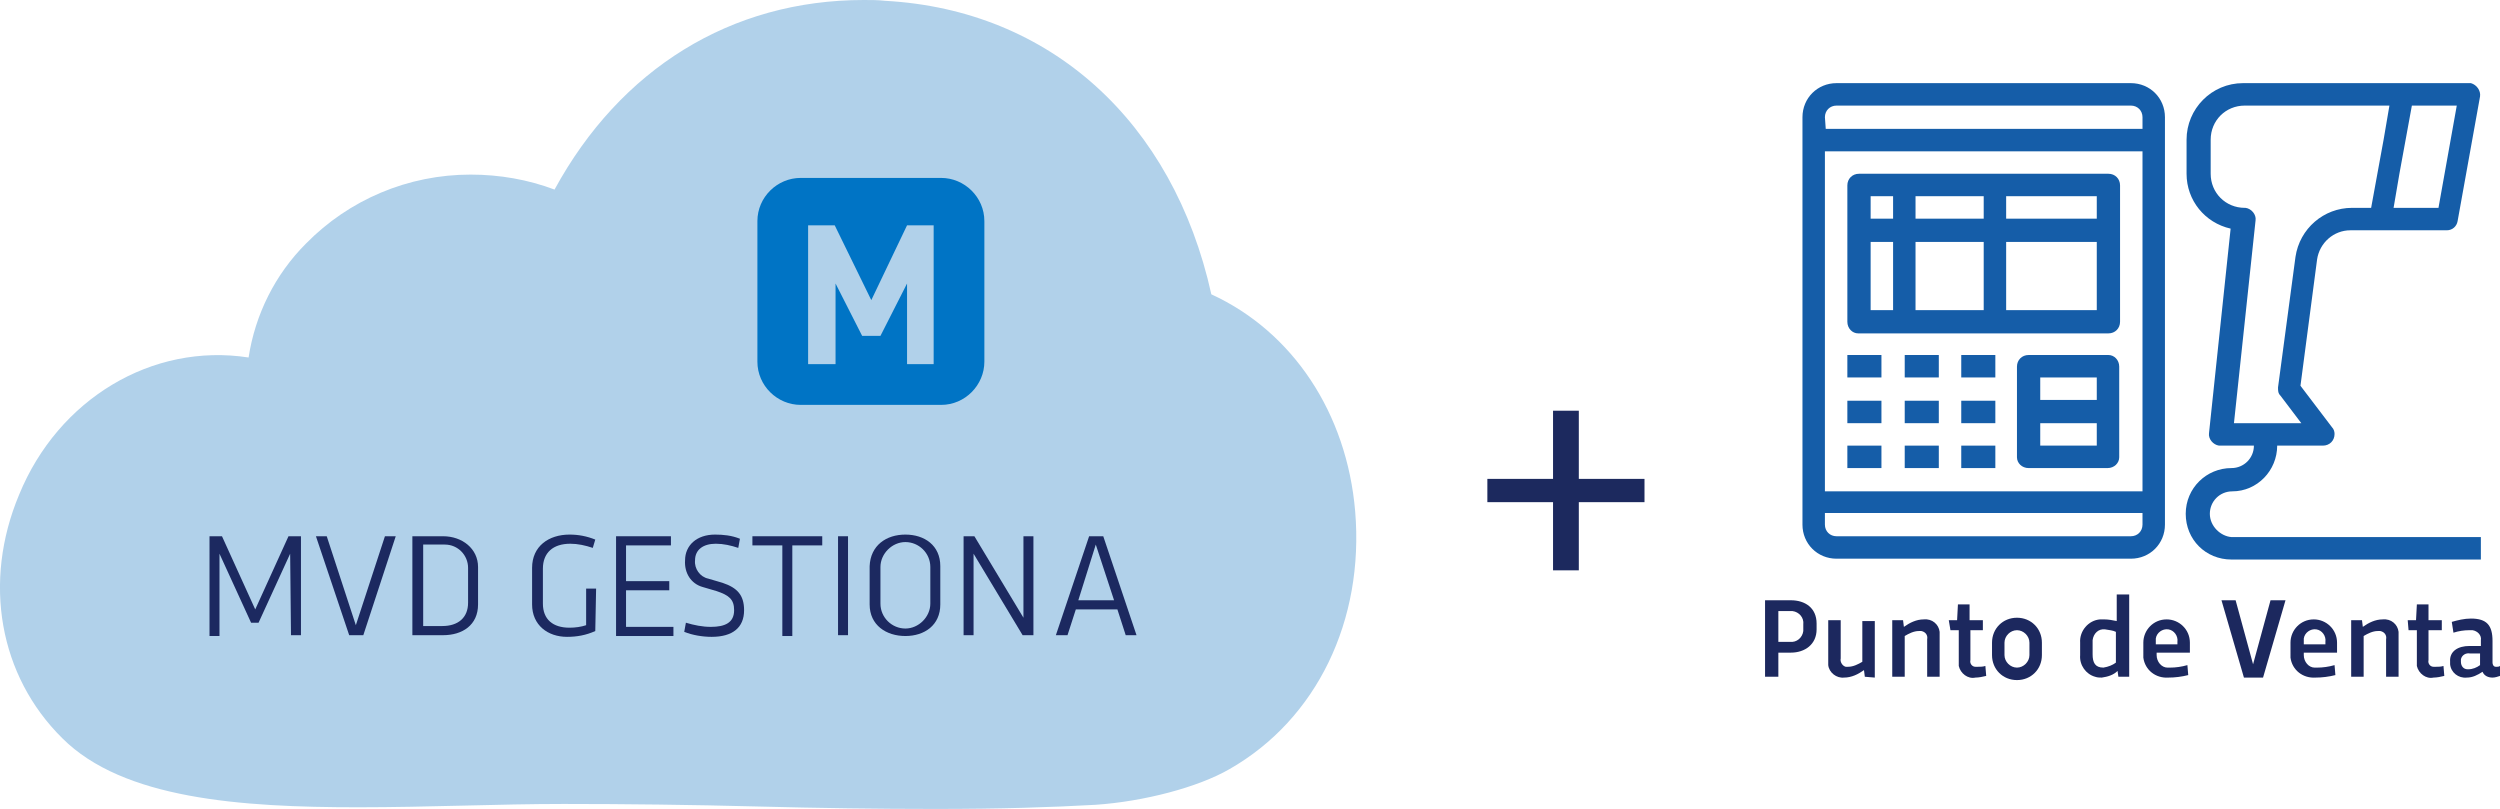 <?xml version="1.0" encoding="utf-8"?>
<!-- Generator: Adobe Illustrator 19.2.1, SVG Export Plug-In . SVG Version: 6.00 Build 0)  -->
<svg version="1.1" id="Capa_1" xmlns="http://www.w3.org/2000/svg" xmlns:xlink="http://www.w3.org/1999/xlink" x="0px" y="0px"
	 viewBox="0 0 300.7 97.3" style="enable-background:new 0 0 300.7 97.3;" xml:space="preserve">
<style type="text/css">
	.st0{fill:#B1D1EA;}
	.st1{fill:#1C2960;}
	.st2{fill:#0074C5;}
	.st3{enable-background:new    ;}
	.st4{fill:#1C295E;}
	.st5{fill:#155DA8;}
	.st6{fill:#1C285E;}
</style>
<title>mas_pos</title>
<path class="st0" d="M112.5,97.3L112.5,97.3c-6.9,0-14-0.1-21.6-0.3s-15.5-0.3-23.1-0.3c-3.9,0-8,0.1-12.1,0.2s-8.5,0.2-12.6,0.2
	c-14.2,0-28.3-1-35.6-8.3C-0.1,81.3-2.1,70,2.3,59.5C7,48,18.3,41.2,29.9,43c0.8-5.2,3.2-10,6.9-13.7C42,24,49.1,21,56.6,21
	c3.5,0,6.9,0.6,10.1,1.8C74.6,8.3,87.9,0,103.9,0c0.9,0,1.7,0,2.6,0.1c19.8,1.1,34.6,14.5,39.2,35.3c9.8,4.5,16.3,14.3,17.3,26.1
	c1.1,13.1-4.6,25-15.1,31c-3.8,2.2-10.3,3.9-16.1,4.3C126.5,97.1,120.4,97.3,112.5,97.3"/>
<path class="st1" d="M34.9,66.6l-3.8,8.3h-0.9l-3.8-8.3v9.9h-1.2V64.5h1.5l4,8.8l4-8.8h1.5v11.9H35L34.9,66.6L34.9,66.6z"/>
<path class="st1" d="M47.6,64.5l-3.9,11.9H42l-4-11.9h1.3l3.5,10.7l3.5-10.7C46.3,64.5,47.6,64.5,47.6,64.5z"/>
<path class="st1" d="M49.6,64.5h3.7c2.3,0,4.2,1.5,4.2,3.7v4.5c0,2.5-1.9,3.7-4.2,3.7h-3.7V64.5z M53.2,65.5h-2.3v9.8h2.3
	c1.9,0,3.1-1,3.1-2.8v-4.2c0-1.5-1.2-2.8-2.8-2.8C53.4,65.5,53.3,65.5,53.2,65.5L53.2,65.5z"/>
<path class="st1" d="M71.6,75.9c-1.1,0.5-2.2,0.7-3.4,0.7c-2.3,0-4.2-1.4-4.2-3.9v-4.4c0-2.6,2-4,4.5-4c1.1,0,2.1,0.2,3.1,0.6
	l-0.3,1c-0.9-0.3-1.8-0.5-2.7-0.5c-2.1,0-3.3,1.1-3.3,3v4.2c0,1.9,1.2,2.9,3.2,2.9c0.7,0,1.4-0.1,2-0.3v-4.4h1.2L71.6,75.9
	L71.6,75.9z"/>
<path class="st1" d="M74.1,64.5h6.6v1.1h-5.4v4.3h5.2v1.1h-5.2v4.4H81v1.1h-6.9V64.5z"/>
<path class="st1" d="M85.6,76.6c-1.1,0-2.3-0.2-3.3-0.6l0.2-1.1c1,0.3,2,0.5,3,0.5c1.7,0,2.8-0.5,2.8-2c0-1.3-0.6-1.8-2.1-2.3
	l-1.7-0.5c-1.4-0.4-2.2-1.7-2.1-3.2c0-1.8,1.4-3.1,3.6-3.1c1,0,2,0.1,3,0.5l-0.2,1.1c-0.9-0.3-1.8-0.5-2.7-0.5c-1.5,0-2.5,0.7-2.5,2
	c-0.1,1,0.6,2,1.6,2.2l1.7,0.5c1.8,0.6,2.6,1.5,2.6,3.3C89.5,75.5,88.1,76.6,85.6,76.6z"/>
<path class="st1" d="M94.1,65.6h-3.6v-1.1h8.4v1.1h-3.6v10.9h-1.2V65.6z"/>
<path class="st1" d="M102,76.4h-1.2V64.5h1.2V76.4z"/>
<path class="st1" d="M108.9,64.3c2.3,0,4.2,1.3,4.2,3.8v4.6c0,2.5-1.9,3.8-4.2,3.8s-4.3-1.3-4.3-3.8v-4.6
	C104.7,65.6,106.6,64.3,108.9,64.3z M105.9,72.6c0,1.7,1.4,3,3,3s3-1.4,3-3v-4.4c0-1.7-1.4-3-3-3s-3,1.4-3,3
	C105.9,68.2,105.9,72.6,105.9,72.6z"/>
<path class="st1" d="M123.1,74.3v-9.8h1.2v11.9H123l-5.9-9.8v9.8h-1.2V64.5h1.3L123.1,74.3z"/>
<path class="st1" d="M135.4,76.4l-1-3.1h-5l-1,3.1H127l4-11.9h1.7l4,11.9H135.4L135.4,76.4z M129.7,72.2h4.3l-2.2-6.7L129.7,72.2z"
	/>
<path class="st2" d="M96.3,21.4h16.9c2.8,0,5.2,2.3,5.2,5.2v16.9c0,2.8-2.3,5.2-5.2,5.2H96.3c-2.8,0-5.2-2.3-5.2-5.2V26.6
	C91.1,23.7,93.5,21.4,96.3,21.4z"/>
<path class="st0" d="M109.1,43.8v-9.7l-3.2,6.3h-2.2l-3.2-6.3v9.7h-3.3V27.1h3.2l4.4,9l4.3-9h3.2v16.7L109.1,43.8L109.1,43.8z"/>
<g class="st3">
	<path class="st4" d="M189.9,49.4v8.2h7.9v2.8h-7.9v8.2h-3.1v-8.2h-7.9v-2.8h7.9v-8.2H189.9z"/>
</g>
<rect x="222.2" y="42.7" class="st5" width="4.1" height="2.7"/>
<rect x="229.1" y="42.7" class="st5" width="4.1" height="2.7"/>
<rect x="235.9" y="42.7" class="st5" width="4.1" height="2.7"/>
<rect x="222.2" y="48.2" class="st5" width="4.1" height="2.7"/>
<rect x="229.1" y="48.2" class="st5" width="4.1" height="2.7"/>
<rect x="235.9" y="48.2" class="st5" width="4.1" height="2.7"/>
<rect x="222.2" y="53.6" class="st5" width="4.1" height="2.7"/>
<rect x="229.1" y="53.6" class="st5" width="4.1" height="2.7"/>
<rect x="235.9" y="53.6" class="st5" width="4.1" height="2.7"/>
<path class="st5" d="M253.6,42.7H244c-0.8,0-1.4,0.6-1.4,1.4l0,0V55c0,0.7,0.6,1.3,1.4,1.3h9.5c0.8,0,1.4-0.6,1.4-1.3c0,0,0,0,0,0
	V44.1C254.9,43.3,254.3,42.7,253.6,42.7C253.6,42.7,253.6,42.7,253.6,42.7z M245.4,45.4h6.8v2.7h-6.8V45.4z M252.2,53.6h-6.8v-2.7
	h6.8V53.6L252.2,53.6z"/>
<path class="st5" d="M220.9,67.2h35.4c2.3,0,4.1-1.8,4.1-4.1V14.1c0-2.3-1.8-4.1-4.1-4.1h-35.4c-2.3,0-4.1,1.8-4.1,4.1v49
	C216.8,65.4,218.6,67.2,220.9,67.2z M257.7,63.1c0,0.8-0.6,1.4-1.4,1.4h-35.4c-0.8,0-1.4-0.6-1.4-1.4l0,0v-1.4h38.2L257.7,63.1
	L257.7,63.1z M219.5,59.1V18.2h38.2v40.9L219.5,59.1L219.5,59.1z M219.5,14.1c0-0.8,0.6-1.4,1.4-1.4l0,0h35.4c0.8,0,1.4,0.6,1.4,1.4
	v1.4h-38.1L219.5,14.1L219.5,14.1z"/>
<path class="st5" d="M253.6,20.9h-30c-0.8,0-1.4,0.6-1.4,1.4c0,0,0,0,0,0v16.4c0,0.8,0.6,1.4,1.3,1.4c0,0,0,0,0.1,0h30
	c0.8,0,1.4-0.6,1.4-1.4l0,0V22.3C255,21.5,254.4,20.9,253.6,20.9C253.6,20.9,253.6,20.9,253.6,20.9z M252.2,26.3h-10.9v-2.7h10.9
	V26.3L252.2,26.3z M230.4,26.3v-2.7h8.2v2.7L230.4,26.3L230.4,26.3z M238.6,29.1v8.2h-8.2v-8.2C230.4,29.1,238.6,29.1,238.6,29.1z
	 M225,23.6h2.7v2.7H225V23.6z M225,29.1h2.7v8.2H225C225,37.3,225,29.1,225,29.1z M241.3,37.3v-8.2h10.9v8.2
	C252.2,37.3,241.3,37.3,241.3,37.3z"/>
<path class="st5" d="M265.8,61.8c0-1.5,1.2-2.7,2.7-2.7l0,0c3,0,5.4-2.5,5.4-5.5h5.5c0.8,0,1.4-0.6,1.4-1.4c0-0.3-0.1-0.6-0.3-0.8
	l-3.8-5l2-15.2c0.3-2,2-3.5,4-3.5h11.6c0.7,0,1.2-0.5,1.3-1.1l2.7-15c0.1-0.7-0.4-1.4-1.1-1.6c0,0,0,0,0,0h-0.2h-27.2
	c-3.8,0-6.8,3.1-6.8,6.8v4.1c0,3.2,2.2,5.9,5.3,6.6l-2.6,24.6c-0.1,0.7,0.5,1.4,1.2,1.5c0,0,0,0,0,0h4.2c0,1.5-1.2,2.7-2.7,2.7l0,0
	c-3,0-5.5,2.4-5.5,5.5s2.4,5.5,5.5,5.5h30v-2.7h-30C267.1,64.5,265.8,63.3,265.8,61.8z M293.3,25h-5.4l0.7-4.1l1.5-8.2h5.4L293.3,25
	z M268.7,50.9l2.6-24.4c0.1-0.7-0.5-1.4-1.2-1.5c0,0,0,0,0,0h-0.1c-2.3,0-4.1-1.8-4.1-4.1v-4.1c0-2.3,1.8-4.1,4.1-4.1h17.4l-0.7,4.1
	l-1.5,8.2h-2.3c-3.4,0-6.3,2.5-6.8,5.9L274,46.6c0,0.4,0,0.7,0.3,1l2.5,3.3L268.7,50.9L268.7,50.9z"/>
<path class="st6" d="M213.9,78.4v3h-1.6v-9.2h3.1c1.7,0,3.1,0.9,3.1,2.8v0.7c0,1.8-1.4,2.8-3.1,2.8H213.9z M213.9,73.5v3.7h1.4
	c0.8,0.1,1.5-0.5,1.6-1.3c0-0.1,0-0.2,0-0.3v-0.5c0.1-0.8-0.5-1.5-1.3-1.6c-0.1,0-0.2,0-0.3,0H213.9z"/>
<path class="st6" d="M224.3,81.4l-0.1-0.8c-0.7,0.5-1.5,0.9-2.4,0.9c-0.9,0.1-1.8-0.6-1.9-1.5c0-0.1,0-0.3,0-0.4v-5h1.5v4.6
	c-0.1,0.4,0.2,0.9,0.6,1c0.1,0,0.2,0,0.3,0c0.6,0,1.2-0.3,1.7-0.6v-4.9h1.5v6.8L224.3,81.4L224.3,81.4z"/>
<path class="st6" d="M228.9,74.6l0.1,0.8c0.7-0.5,1.5-0.9,2.4-0.9c1-0.1,1.8,0.6,1.9,1.5c0,0.1,0,0.3,0,0.4v5h-1.5v-4.5
	c0.1-0.5-0.2-0.9-0.7-1c-0.1,0-0.2,0-0.3,0c-0.6,0-1.2,0.3-1.7,0.6v4.9h-1.5v-6.8H228.9L228.9,74.6z"/>
<path class="st6" d="M234.4,74.6h1l0.1-1.9h1.4c0,0.6,0,1.3,0,1.9h1.6v1.2H237v3.6c-0.1,0.4,0.2,0.8,0.6,0.8c0.1,0,0.2,0,0.3,0
	c0.3,0,0.6,0,0.9-0.1l0.1,1.2c-0.4,0.1-0.9,0.2-1.3,0.2c-0.9,0.2-1.8-0.5-2-1.4c0-0.1,0-0.2,0-0.3c0-1.3,0-2.7,0-4h-1L234.4,74.6
	L234.4,74.6z"/>
<path class="st6" d="M239.6,77.3c0-1.7,1.3-3,3-3s3,1.3,3,3v1.5c0,1.7-1.3,3-3,3s-3-1.3-3-3V77.3z M241.1,78.8
	c0,0.8,0.7,1.5,1.5,1.5s1.5-0.7,1.5-1.5l0,0v-1.5c0-0.8-0.7-1.5-1.5-1.5s-1.5,0.7-1.5,1.5l0,0C241.1,77.3,241.1,78.8,241.1,78.8z"/>
<path class="st6" d="M250.2,77.3c-0.1-1.4,1-2.7,2.4-2.8c0.2,0,0.3,0,0.5,0c0.5,0,1,0.1,1.5,0.2v-3.2h1.5v9.9h-1.3l-0.1-0.7
	c-0.5,0.5-1.2,0.7-1.9,0.8c-0.3,0-0.5,0-0.8-0.1c-1.1-0.3-1.9-1.4-1.8-2.6L250.2,77.3L250.2,77.3z M254.5,79.7V76
	c-0.4-0.2-0.8-0.2-1.3-0.3c-0.8-0.1-1.4,0.5-1.5,1.3c0,0.1,0,0.2,0,0.4v1.3c0,1,0.3,1.6,1.3,1.6C253.6,80.2,254.1,80,254.5,79.7
	L254.5,79.7z"/>
<path class="st6" d="M257.8,77.3c0-1.5,1.2-2.8,2.8-2.8c1.5,0,2.8,1.2,2.8,2.8c0,0,0,0,0,0c0,0.4,0,0.8,0,1.2h-4v0.3
	c0,0.8,0.6,1.5,1.3,1.5c0.1,0,0.2,0,0.3,0c0.7,0,1.4-0.1,2.1-0.3l0.1,1.2c-0.8,0.2-1.6,0.3-2.4,0.3c-1.5,0.1-2.8-0.9-3-2.4
	c0-0.1,0-0.2,0-0.4L257.8,77.3L257.8,77.3z M259.3,77.5h2.6v-0.3c0.1-0.7-0.4-1.4-1.1-1.5c-0.7-0.1-1.4,0.4-1.5,1.1
	c0,0.1,0,0.2,0,0.3V77.5L259.3,77.5z"/>
<path class="st6" d="M274.9,72.2l-2.7,9.3h-2.3l-2.7-9.3h1.7l2.1,7.7l2.1-7.7H274.9L274.9,72.2z"/>
<path class="st6" d="M275.5,77.3c0-1.5,1.2-2.8,2.8-2.8c1.5,0,2.8,1.2,2.8,2.8c0,0,0,0,0,0c0,0.4,0,0.8,0,1.2h-4v0.3
	c0,0.8,0.6,1.5,1.3,1.5c0.1,0,0.2,0,0.3,0c0.7,0,1.4-0.1,2.1-0.3l0.1,1.2c-0.8,0.2-1.6,0.3-2.4,0.3c-1.5,0.1-2.8-0.9-3-2.4
	c0-0.1,0-0.2,0-0.4L275.5,77.3L275.5,77.3z M277.1,77.5h2.6v-0.3c0.1-0.7-0.4-1.4-1.1-1.5c-0.7-0.1-1.4,0.4-1.5,1.1
	c0,0.1,0,0.2,0,0.3V77.5L277.1,77.5z"/>
<path class="st6" d="M284.1,74.6l0.1,0.8c0.7-0.5,1.5-0.9,2.4-0.9c1-0.1,1.8,0.6,1.9,1.5c0,0.1,0,0.3,0,0.4v5H287v-4.5
	c0.1-0.5-0.2-0.9-0.7-1c-0.1,0-0.2,0-0.3,0c-0.6,0-1.2,0.3-1.7,0.6v4.9h-1.5v-6.8H284.1L284.1,74.6z"/>
<path class="st6" d="M289.6,74.6h1l0.1-1.9h1.4c0,0.6,0,1.3,0,1.9h1.6v1.2h-1.6v3.6c-0.1,0.4,0.2,0.8,0.6,0.8c0.1,0,0.2,0,0.3,0
	c0.3,0,0.6,0,0.9-0.1l0.1,1.2c-0.4,0.1-0.9,0.2-1.3,0.2c-0.9,0.2-1.8-0.5-2-1.4c0-0.1,0-0.2,0-0.3c0-1.3,0-2.7,0-4h-1L289.6,74.6
	L289.6,74.6z"/>
<path class="st6" d="M297,77.7h1.4V77c0.1-0.6-0.4-1.1-1-1.2c-0.1,0-0.3,0-0.4,0c-0.6,0-1.3,0.1-1.9,0.3l-0.2-1.3
	c0.7-0.2,1.5-0.4,2.3-0.4c1.9,0,2.6,0.8,2.6,2.7v2.6c0,0.2,0.1,0.5,0.4,0.5c0,0,0.1,0,0.1,0c0.1,0,0.3,0,0.4-0.1v1.2
	c-0.3,0.1-0.6,0.2-0.9,0.2c-0.5,0-1-0.2-1.2-0.7c-0.6,0.4-1.2,0.7-1.9,0.7c-1,0.1-1.9-0.6-2-1.6c0-0.1,0-0.2,0-0.3
	C294.6,78.3,295.7,77.7,297,77.7z M298.3,80v-1.4h-1.2c-0.5-0.1-1,0.2-1.1,0.7c0,0.1,0,0.2,0,0.3c0,0.5,0.3,0.9,0.8,0.9
	c0,0,0.1,0,0.1,0C297.4,80.5,297.9,80.3,298.3,80z"/>
</svg>

